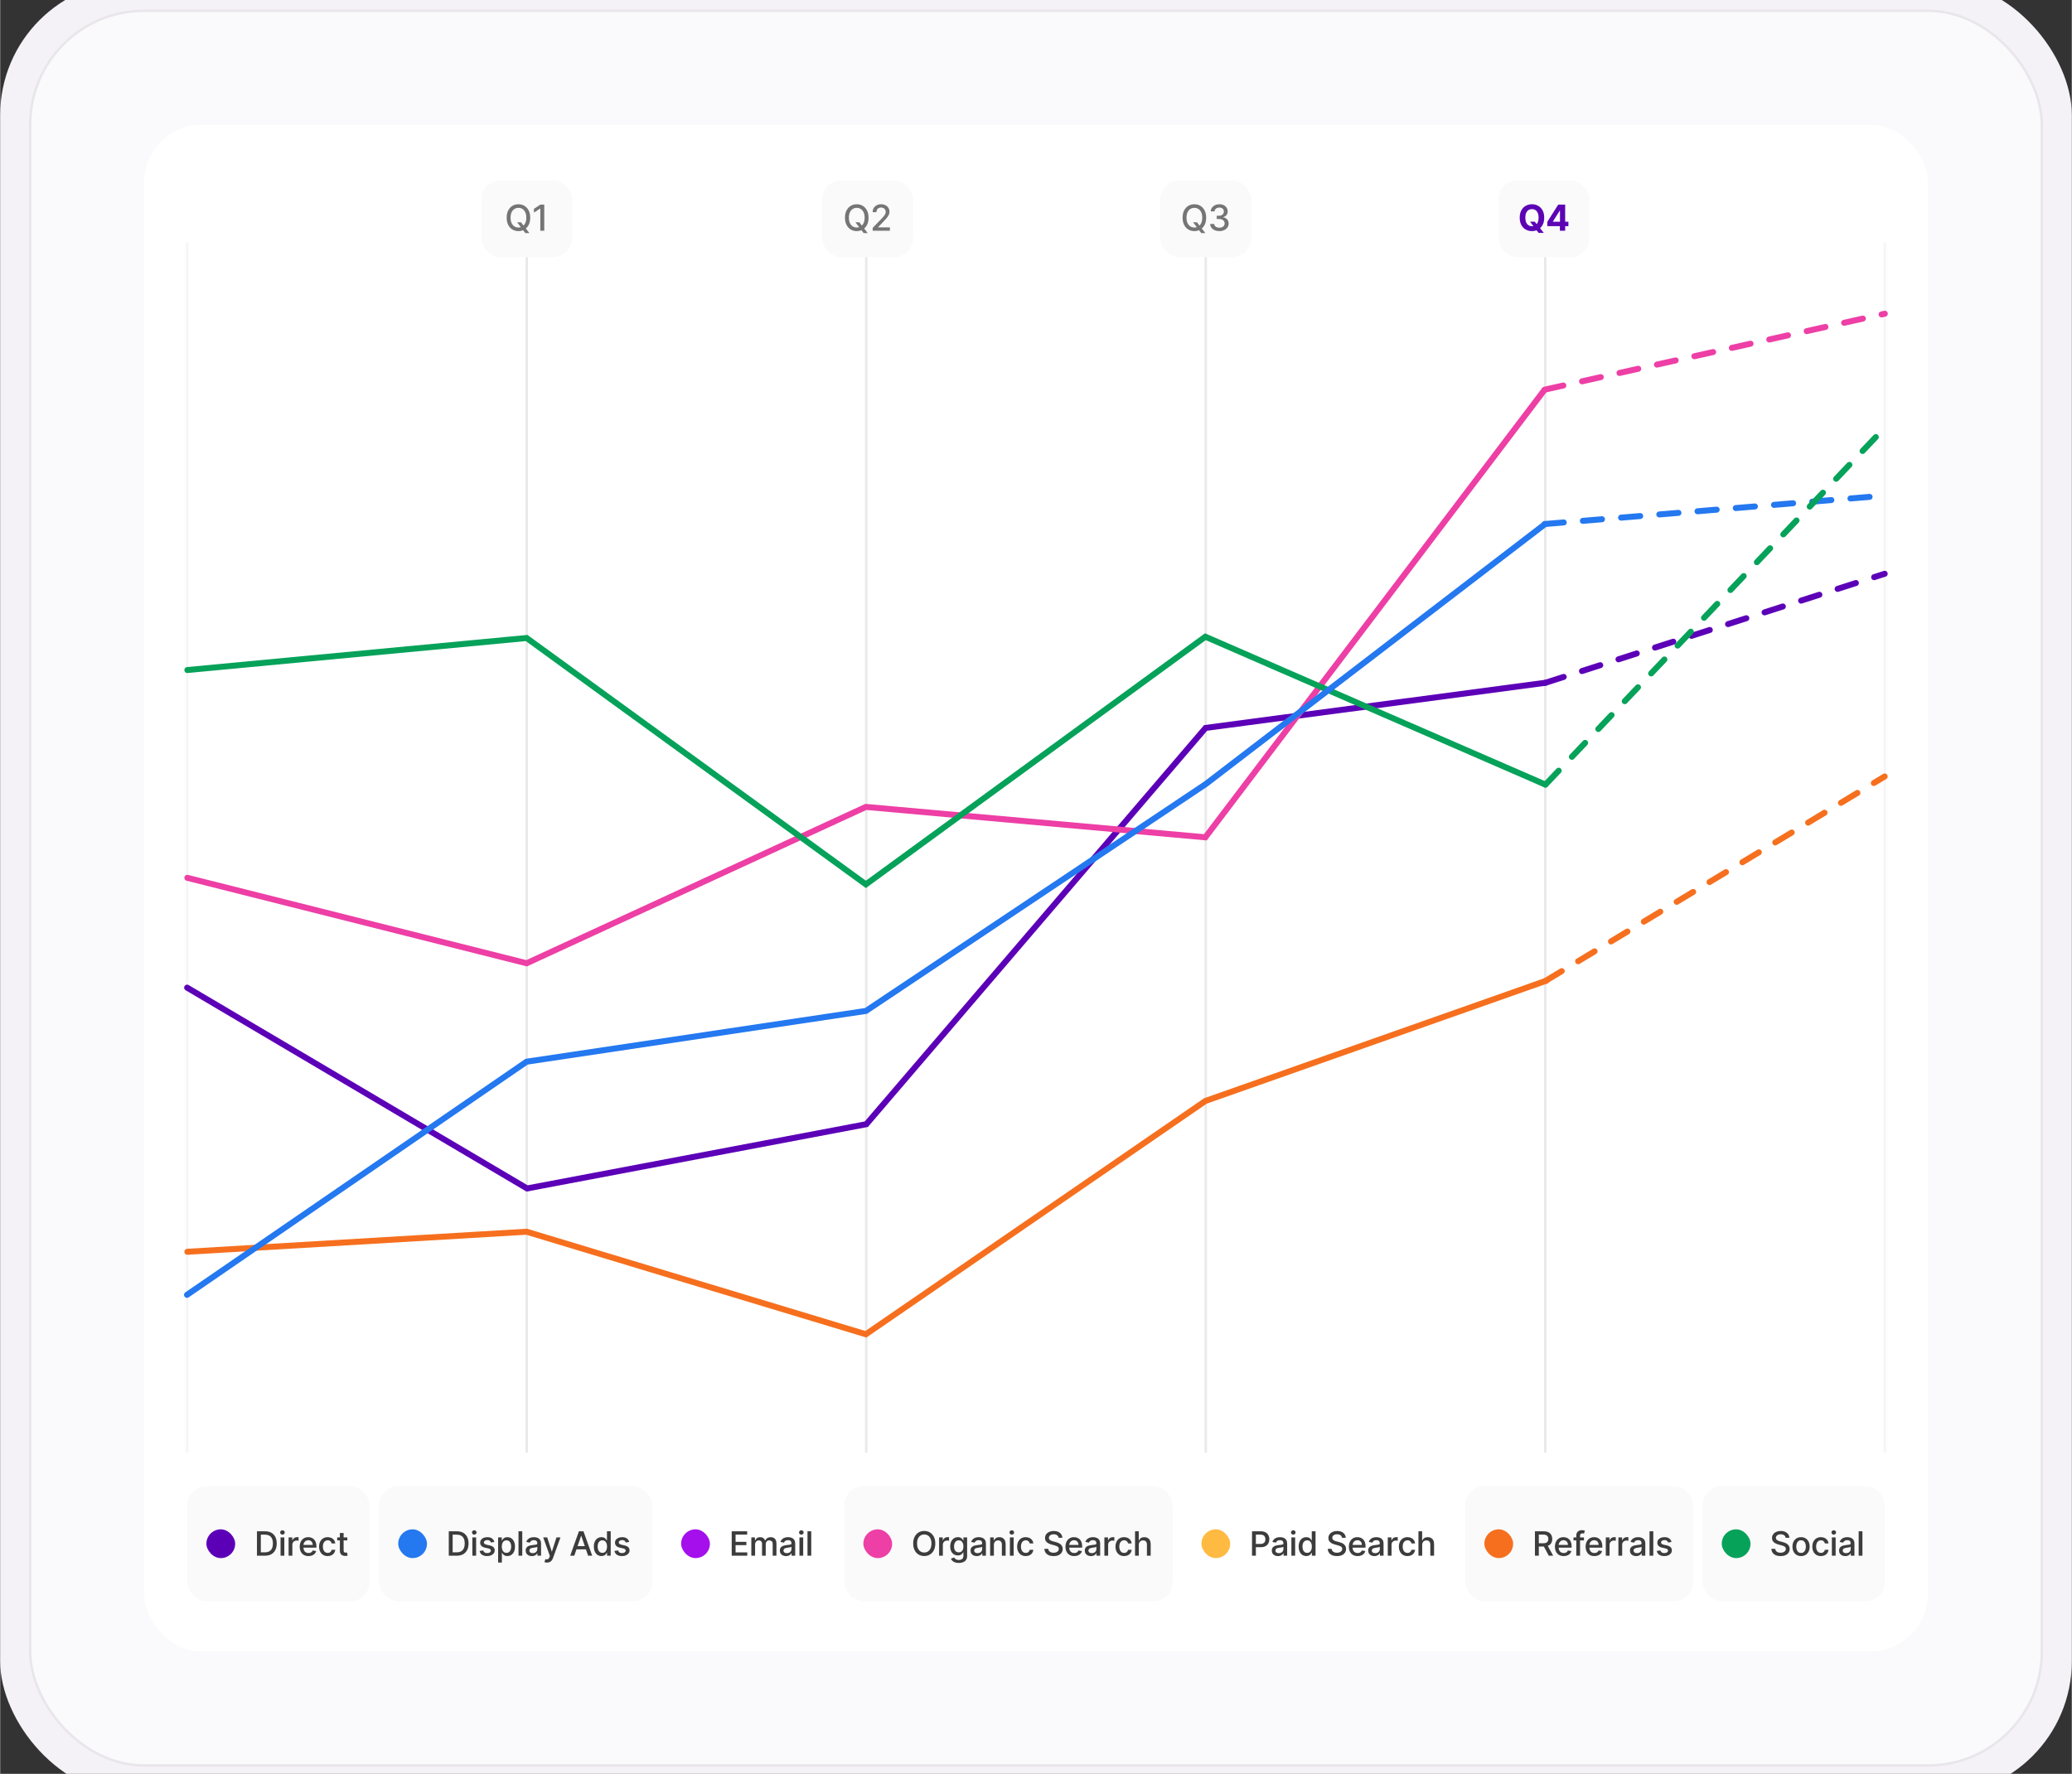 <?xml version="1.0"?>
<svg xmlns="http://www.w3.org/2000/svg" viewBox="0 8 864 740" width="696" height="596">
  <rect x="0" y="8" width="864" height="740" fill="#333333" stroke="none"/>
  <svg width="864" height="757" viewBox="0 0 864 757" fill="none">
  <rect width="864" height="757" rx="56" fill="#F5F2F7"/>
  <g clip-path="url(#clip0_1072_142016)">
    <rect x="12.5" y="12.5" width="839" height="732" rx="47.5" fill="#FAF9FB"/>
    <rect x="12.5" y="12.5" width="839" height="732" rx="47.5" stroke="#E8E5EB"/>
    <rect x="60" y="60" width="744" height="637" rx="24" fill="white"/>
    <path d="M78 614V109" stroke="#F5F5F5"/>
    <path d="M219.6 614V109" stroke="#E9E9E9"/>
    <path d="M361.2 614V109" stroke="#E9E9E9"/>
    <path d="M502.8 614V109" stroke="#E9E9E9"/>
    <path d="M644.4 614V109" stroke="#E9E9E9"/>
    <path d="M786 614V109" stroke="#F5F5F5"/>
    <rect x="78" y="628" width="76" height="48" rx="8" fill="#FAFAFA"/>
    <rect x="86" y="646" width="12" height="12" rx="6" fill="#5C00B8"/>
    <path d="M110.425 657H107.089V646.818H110.519C111.523 646.818 112.384 647.022 113.099 647.43C113.819 647.834 114.371 648.416 114.755 649.175C115.139 649.93 115.332 650.837 115.332 651.894C115.332 652.955 115.138 653.866 114.75 654.629C114.366 655.391 113.807 655.978 113.075 656.388C112.342 656.796 111.459 657 110.425 657ZM108.705 655.593H110.34C111.099 655.593 111.731 655.451 112.234 655.165C112.738 654.88 113.114 654.464 113.363 653.918C113.615 653.367 113.741 652.693 113.741 651.894C113.741 651.099 113.616 650.429 113.368 649.886C113.119 649.339 112.748 648.926 112.254 648.648C111.764 648.366 111.154 648.225 110.425 648.225H108.705V655.593ZM116.929 657V649.364H118.495V657H116.929ZM117.719 648.21C117.454 648.21 117.227 648.121 117.038 647.942C116.849 647.763 116.755 647.549 116.755 647.3C116.755 647.049 116.849 646.835 117.038 646.659C117.227 646.48 117.454 646.391 117.719 646.391C117.984 646.391 118.211 646.48 118.4 646.659C118.589 646.838 118.684 647.052 118.684 647.3C118.684 647.549 118.589 647.763 118.4 647.942C118.211 648.121 117.984 648.21 117.719 648.21ZM120.288 657V649.364H121.804V650.592H121.884C122.023 650.174 122.267 649.846 122.615 649.607C122.966 649.369 123.364 649.249 123.808 649.249C123.904 649.249 124.015 649.253 124.141 649.259C124.267 649.266 124.368 649.276 124.444 649.289V650.771C124.381 650.751 124.272 650.731 124.116 650.711C123.96 650.688 123.806 650.676 123.654 650.676C123.309 650.676 123.001 650.749 122.729 650.895C122.457 651.041 122.243 651.243 122.088 651.501C121.932 651.757 121.854 652.05 121.854 652.381V657H120.288ZM128.577 657.154C127.821 657.154 127.17 656.993 126.623 656.672C126.079 656.347 125.66 655.891 125.365 655.305C125.07 654.715 124.922 654.024 124.922 653.232C124.922 652.446 125.07 651.757 125.365 651.163C125.66 650.567 126.073 650.101 126.603 649.766C127.137 649.432 127.76 649.264 128.472 649.264C128.916 649.264 129.342 649.337 129.75 649.483C130.158 649.625 130.522 649.851 130.844 650.159C131.165 650.464 131.419 650.86 131.604 651.347C131.79 651.835 131.883 652.421 131.883 653.107V653.639H125.763V652.501H130.356C130.356 652.123 130.279 651.786 130.123 651.491C129.967 651.196 129.748 650.964 129.467 650.795C129.188 650.623 128.862 650.537 128.487 650.537C128.083 650.537 127.73 650.635 127.428 650.83C127.127 651.026 126.893 651.283 126.727 651.601C126.565 651.919 126.482 652.264 126.479 652.635V653.55C126.479 654.044 126.566 654.464 126.742 654.812C126.918 655.161 127.163 655.426 127.478 655.608C127.796 655.79 128.167 655.881 128.592 655.881C128.87 655.881 129.122 655.842 129.347 655.762C129.576 655.683 129.773 655.565 129.939 655.409C130.105 655.25 130.23 655.053 130.317 654.817L131.793 655.056C131.684 655.477 131.483 655.845 131.192 656.16C130.9 656.475 130.532 656.72 130.088 656.896C129.644 657.068 129.14 657.154 128.577 657.154ZM136.583 657.154C135.841 657.154 135.201 656.987 134.664 656.652C134.13 656.314 133.72 655.848 133.431 655.255C133.143 654.662 132.999 653.982 132.999 653.217C132.999 652.438 133.144 651.752 133.436 651.158C133.731 650.565 134.145 650.101 134.679 649.766C135.216 649.432 135.846 649.264 136.568 649.264C137.158 649.264 137.684 649.374 138.144 649.592C138.605 649.808 138.976 650.111 139.258 650.502C139.54 650.893 139.705 651.351 139.755 651.874H138.239C138.162 651.513 137.985 651.205 137.707 650.95C137.428 650.694 137.057 650.567 136.593 650.567C136.192 650.567 135.839 650.673 135.534 650.885C135.233 651.097 134.997 651.399 134.828 651.79C134.662 652.181 134.58 652.645 134.58 653.182C134.58 653.729 134.662 654.201 134.828 654.599C134.994 654.996 135.228 655.303 135.529 655.518C135.831 655.734 136.185 655.842 136.593 655.842C136.872 655.842 137.123 655.79 137.349 655.688C137.574 655.585 137.763 655.436 137.916 655.24C138.071 655.045 138.179 654.809 138.239 654.534H139.755C139.702 655.041 139.541 655.492 139.273 655.886C139.004 656.281 138.641 656.591 138.184 656.816C137.73 657.041 137.196 657.154 136.583 657.154ZM144.782 649.364V650.607H140.556V649.364H144.782ZM141.665 647.534H143.231V654.743C143.231 655.018 143.273 655.227 143.355 655.369C143.438 655.509 143.546 655.603 143.679 655.653C143.815 655.702 143.962 655.727 144.121 655.727C144.24 655.727 144.345 655.721 144.434 655.707C144.524 655.691 144.593 655.676 144.643 655.663L144.922 656.935C144.832 656.969 144.704 657.003 144.539 657.04C144.376 657.076 144.174 657.096 143.932 657.099C143.528 657.109 143.153 657.041 142.809 656.896C142.464 656.746 142.187 656.518 141.978 656.21C141.77 655.901 141.665 655.513 141.665 655.046V647.534Z" fill="#3C3C3C"/>
    <rect x="158" y="628" width="114" height="48" rx="8" fill="#FAFAFA"/>
    <rect x="166" y="646" width="12" height="12" rx="6" fill="#2478F0"/>
    <path d="M190.425 657H187.089V646.818H190.519C191.523 646.818 192.384 647.022 193.099 647.43C193.819 647.834 194.371 648.416 194.755 649.175C195.139 649.93 195.332 650.837 195.332 651.894C195.332 652.955 195.138 653.866 194.75 654.629C194.366 655.391 193.807 655.978 193.075 656.388C192.342 656.796 191.459 657 190.425 657ZM188.705 655.593H190.34C191.099 655.593 191.731 655.451 192.234 655.165C192.738 654.88 193.114 654.464 193.363 653.918C193.615 653.367 193.741 652.693 193.741 651.894C193.741 651.099 193.616 650.429 193.368 649.886C193.119 649.339 192.748 648.926 192.254 648.648C191.764 648.366 191.154 648.225 190.425 648.225H188.705V655.593ZM196.929 657V649.364H198.495V657H196.929ZM197.719 648.21C197.454 648.21 197.227 648.121 197.038 647.942C196.849 647.763 196.755 647.549 196.755 647.3C196.755 647.049 196.849 646.835 197.038 646.659C197.227 646.48 197.454 646.391 197.719 646.391C197.984 646.391 198.211 646.48 198.4 646.659C198.589 646.838 198.684 647.052 198.684 647.3C198.684 647.549 198.589 647.763 198.4 647.942C198.211 648.121 197.984 648.21 197.719 648.21ZM206.09 651.268L204.668 651.491C204.615 651.319 204.529 651.157 204.409 651.004C204.29 650.852 204.129 650.728 203.927 650.631C203.725 650.532 203.473 650.482 203.171 650.482C202.764 650.482 202.422 650.573 202.147 650.756C201.872 650.938 201.735 651.172 201.735 651.457C201.735 651.702 201.826 651.901 202.008 652.053C202.194 652.202 202.492 652.327 202.903 652.426L204.141 652.705C204.85 652.864 205.377 653.114 205.722 653.455C206.07 653.793 206.244 654.232 206.244 654.773C206.244 655.237 206.11 655.648 205.841 656.006C205.573 656.364 205.202 656.645 204.728 656.851C204.257 657.053 203.71 657.154 203.087 657.154C202.212 657.154 201.501 656.969 200.954 656.597C200.407 656.223 200.072 655.694 199.95 655.011L201.466 654.803C201.556 655.17 201.736 655.449 202.008 655.638C202.283 655.823 202.639 655.916 203.077 655.916C203.551 655.916 203.929 655.818 204.211 655.623C204.496 655.424 204.638 655.182 204.638 654.897C204.638 654.662 204.55 654.466 204.375 654.31C204.202 654.151 203.934 654.032 203.569 653.952L202.277 653.669C201.557 653.51 201.027 653.251 200.686 652.893C200.344 652.536 200.174 652.085 200.174 651.541C200.174 651.084 200.3 650.686 200.551 650.348C200.807 650.007 201.158 649.741 201.605 649.553C202.056 649.36 202.573 649.264 203.157 649.264C203.998 649.264 204.661 649.446 205.145 649.811C205.629 650.172 205.944 650.658 206.09 651.268ZM207.667 659.864V649.364H209.198V650.607H209.317C209.407 650.441 209.533 650.254 209.695 650.045C209.861 649.836 210.088 649.654 210.376 649.498C210.665 649.342 211.043 649.264 211.51 649.264C212.12 649.264 212.665 649.418 213.146 649.727C213.626 650.035 214.006 650.482 214.284 651.069C214.562 651.656 214.702 652.365 214.702 653.197C214.702 654.022 214.564 654.73 214.289 655.32C214.014 655.91 213.636 656.362 213.155 656.677C212.678 656.988 212.133 657.144 211.52 657.144C211.062 657.144 210.688 657.068 210.396 656.915C210.105 656.763 209.874 656.582 209.705 656.374C209.539 656.165 209.41 655.976 209.317 655.807H209.233V659.864H207.667ZM209.203 653.182C209.203 653.705 209.278 654.166 209.427 654.564C209.579 654.962 209.8 655.272 210.088 655.494C210.38 655.716 210.733 655.827 211.147 655.827C211.578 655.827 211.939 655.711 212.231 655.479C212.522 655.247 212.743 654.932 212.892 654.534C213.041 654.133 213.116 653.682 213.116 653.182C213.116 652.685 213.043 652.241 212.897 651.849C212.751 651.455 212.532 651.145 212.241 650.92C211.949 650.694 211.584 650.582 211.147 650.582C210.726 650.582 210.371 650.689 210.083 650.905C209.795 651.12 209.576 651.424 209.427 651.815C209.278 652.202 209.203 652.658 209.203 653.182ZM217.733 646.818V657H216.167V646.818H217.733ZM221.743 657.164C221.26 657.164 220.822 657.075 220.431 656.896C220.043 656.717 219.735 656.456 219.506 656.115C219.281 655.77 219.168 655.348 219.168 654.847C219.168 654.413 219.251 654.057 219.417 653.778C219.582 653.5 219.805 653.28 220.083 653.117C220.365 652.951 220.678 652.827 221.023 652.744C221.371 652.661 221.727 652.598 222.091 652.555C222.546 652.502 222.913 652.458 223.195 652.421C223.48 652.385 223.687 652.328 223.817 652.252C223.946 652.173 224.01 652.043 224.01 651.864V651.83C224.01 651.412 223.891 651.089 223.653 650.86C223.414 650.628 223.063 650.512 222.599 650.512C222.115 650.512 221.732 650.618 221.45 650.83C221.172 651.042 220.979 651.283 220.873 651.551L219.407 651.253C219.566 650.789 219.803 650.411 220.118 650.119C220.433 649.824 220.802 649.609 221.226 649.473C221.651 649.334 222.101 649.264 222.579 649.264C222.9 649.264 223.235 649.302 223.583 649.379C223.931 649.451 224.256 649.584 224.557 649.776C224.859 649.969 225.104 650.239 225.293 650.587C225.482 650.931 225.577 651.375 225.577 651.919V657H224.055V655.956H223.996C223.899 656.152 223.754 656.342 223.558 656.528C223.366 656.713 223.119 656.866 222.817 656.985C222.519 657.104 222.161 657.164 221.743 657.164ZM222.101 655.941C222.502 655.941 222.845 655.862 223.131 655.702C223.416 655.543 223.634 655.336 223.787 655.081C223.939 654.822 224.015 654.546 224.015 654.251V653.286C223.959 653.339 223.858 653.387 223.712 653.43C223.566 653.47 223.401 653.507 223.215 653.54C223.029 653.573 222.847 653.601 222.668 653.624C222.493 653.647 222.343 653.667 222.221 653.684C221.939 653.72 221.682 653.782 221.45 653.868C221.221 653.951 221.037 654.072 220.898 654.231C220.762 654.387 220.694 654.594 220.694 654.852C220.694 655.21 220.827 655.482 221.092 655.668C221.357 655.85 221.694 655.941 222.101 655.941ZM228.053 659.864C227.825 659.864 227.616 659.845 227.427 659.809C227.241 659.772 227.099 659.733 226.999 659.69L227.372 658.427C227.644 658.503 227.884 658.536 228.093 658.526C228.305 658.516 228.491 658.44 228.65 658.298C228.812 658.155 228.955 657.921 229.078 657.597L229.257 657.114L226.467 649.364H228.138L230.027 655.25H230.107L232.001 649.364H233.676L230.549 657.994C230.407 658.395 230.221 658.735 229.992 659.013C229.764 659.292 229.49 659.502 229.172 659.645C228.854 659.791 228.481 659.864 228.053 659.864ZM239.438 657H237.723L241.367 646.818H243.266L246.91 657H245.195L242.356 648.727H242.277L239.438 657ZM239.657 653.013H244.966V654.35H239.657V653.013ZM250.774 657.144C250.161 657.144 249.614 656.988 249.134 656.677C248.656 656.362 248.28 655.91 248.005 655.32C247.73 654.73 247.592 654.022 247.592 653.197C247.592 652.365 247.732 651.656 248.01 651.069C248.288 650.482 248.668 650.035 249.149 649.727C249.632 649.418 250.178 649.264 250.784 649.264C251.251 649.264 251.629 649.342 251.918 649.498C252.206 649.654 252.431 649.836 252.594 650.045C252.76 650.254 252.887 650.441 252.977 650.607H253.061V646.818H254.627V657H253.096V655.807H252.977C252.887 655.976 252.758 656.165 252.589 656.374C252.42 656.582 252.189 656.763 251.898 656.915C251.606 657.068 251.232 657.144 250.774 657.144ZM251.147 655.827C251.565 655.827 251.918 655.716 252.206 655.494C252.494 655.272 252.713 654.962 252.862 654.564C253.015 654.166 253.091 653.705 253.091 653.182C253.091 652.658 253.016 652.202 252.867 651.815C252.718 651.424 252.499 651.12 252.211 650.905C251.923 650.689 251.568 650.582 251.147 650.582C250.713 650.582 250.35 650.694 250.058 650.92C249.767 651.145 249.546 651.455 249.397 651.849C249.251 652.241 249.178 652.685 249.178 653.182C249.178 653.682 249.253 654.133 249.402 654.534C249.551 654.932 249.772 655.247 250.063 655.479C250.355 655.711 250.716 655.827 251.147 655.827ZM262.332 651.268L260.91 651.491C260.857 651.319 260.771 651.157 260.651 651.004C260.532 650.852 260.371 650.728 260.169 650.631C259.967 650.532 259.715 650.482 259.413 650.482C259.006 650.482 258.664 650.573 258.389 650.756C258.114 650.938 257.977 651.172 257.977 651.457C257.977 651.702 258.068 651.901 258.25 652.053C258.436 652.202 258.734 652.327 259.145 652.426L260.383 652.705C261.092 652.864 261.619 653.114 261.964 653.455C262.312 653.793 262.486 654.232 262.486 654.773C262.486 655.237 262.352 655.648 262.083 656.006C261.815 656.364 261.443 656.645 260.97 656.851C260.499 657.053 259.952 657.154 259.329 657.154C258.454 657.154 257.743 656.969 257.196 656.597C256.649 656.223 256.314 655.694 256.192 655.011L257.708 654.803C257.798 655.17 257.978 655.449 258.25 655.638C258.525 655.823 258.881 655.916 259.319 655.916C259.793 655.916 260.171 655.818 260.452 655.623C260.737 655.424 260.88 655.182 260.88 654.897C260.88 654.662 260.792 654.466 260.617 654.31C260.444 654.151 260.176 654.032 259.811 653.952L258.519 653.669C257.799 653.51 257.269 653.251 256.928 652.893C256.586 652.536 256.416 652.085 256.416 651.541C256.416 651.084 256.541 650.686 256.793 650.348C257.049 650.007 257.4 649.741 257.847 649.553C258.298 649.36 258.815 649.264 259.398 649.264C260.24 649.264 260.903 649.446 261.387 649.811C261.871 650.172 262.186 650.658 262.332 651.268Z" fill="#3C3C3C"/>
    <rect x="284" y="646" width="12" height="12" rx="6" fill="#A50FEC"/>
    <path d="M305.089 657V646.818H311.532V648.195H306.705V651.213H311.199V652.59H306.705V655.623H311.587V657H305.089ZM313.274 657V649.364H314.776V650.621H314.87C315.029 650.197 315.289 649.866 315.651 649.627C316.015 649.385 316.449 649.264 316.953 649.264C317.467 649.264 317.898 649.385 318.246 649.627C318.594 649.866 318.849 650.197 319.012 650.621H319.091C319.27 650.207 319.558 649.877 319.956 649.632C320.357 649.387 320.833 649.264 321.383 649.264C322.079 649.264 322.646 649.483 323.083 649.92C323.524 650.358 323.744 651.011 323.744 651.879V657H322.178V652.053C322.178 651.546 322.041 651.178 321.766 650.95C321.494 650.721 321.166 650.607 320.781 650.607C320.307 650.607 319.94 650.752 319.678 651.044C319.416 651.332 319.285 651.704 319.285 652.158V657H317.734V651.964C317.734 651.553 317.606 651.225 317.351 650.979C317.099 650.731 316.771 650.607 316.367 650.607C316.092 650.607 315.838 650.678 315.606 650.82C315.374 650.963 315.188 651.162 315.049 651.417C314.91 651.672 314.84 651.969 314.84 652.307V657H313.274ZM327.738 657.164C327.254 657.164 326.816 657.075 326.425 656.896C326.037 656.717 325.729 656.456 325.5 656.115C325.275 655.77 325.162 655.348 325.162 654.847C325.162 654.413 325.245 654.057 325.411 653.778C325.577 653.5 325.799 653.28 326.077 653.117C326.359 652.951 326.672 652.827 327.017 652.744C327.365 652.661 327.721 652.598 328.086 652.555C328.54 652.502 328.908 652.458 329.189 652.421C329.474 652.385 329.682 652.328 329.811 652.252C329.94 652.173 330.005 652.043 330.005 651.864V651.83C330.005 651.412 329.885 651.089 329.647 650.86C329.408 650.628 329.057 650.512 328.593 650.512C328.109 650.512 327.726 650.618 327.444 650.83C327.166 651.042 326.974 651.283 326.868 651.551L325.401 651.253C325.56 650.789 325.797 650.411 326.112 650.119C326.427 649.824 326.796 649.609 327.221 649.473C327.645 649.334 328.096 649.264 328.573 649.264C328.894 649.264 329.229 649.302 329.577 649.379C329.925 649.451 330.25 649.584 330.552 649.776C330.853 649.969 331.098 650.239 331.287 650.587C331.476 650.931 331.571 651.375 331.571 651.919V657H330.049V655.956H329.99C329.894 656.152 329.748 656.342 329.552 656.528C329.36 656.713 329.113 656.866 328.812 656.985C328.513 657.104 328.155 657.164 327.738 657.164ZM328.096 655.941C328.497 655.941 328.84 655.862 329.125 655.702C329.41 655.543 329.629 655.336 329.781 655.081C329.933 654.822 330.01 654.546 330.01 654.251V653.286C329.953 653.339 329.852 653.387 329.706 653.43C329.561 653.47 329.395 653.507 329.209 653.54C329.024 653.573 328.841 653.601 328.662 653.624C328.487 653.647 328.338 653.667 328.215 653.684C327.933 653.72 327.676 653.782 327.444 653.868C327.216 653.951 327.032 654.072 326.893 654.231C326.757 654.387 326.689 654.594 326.689 654.852C326.689 655.21 326.821 655.482 327.086 655.668C327.352 655.85 327.688 655.941 328.096 655.941ZM333.337 657V649.364H334.903V657H333.337ZM334.127 648.21C333.862 648.21 333.635 648.121 333.446 647.942C333.257 647.763 333.163 647.549 333.163 647.3C333.163 647.049 333.257 646.835 333.446 646.659C333.635 646.48 333.862 646.391 334.127 646.391C334.392 646.391 334.619 646.48 334.808 646.659C334.997 646.838 335.092 647.052 335.092 647.3C335.092 647.549 334.997 647.763 334.808 647.942C334.619 648.121 334.392 648.21 334.127 648.21ZM338.262 646.818V657H336.696V646.818H338.262Z" fill="#3C3C3C"/>
    <rect x="352" y="628" width="137" height="48" rx="8" fill="#FAFAFA"/>
    <rect x="360" y="646" width="12" height="12" rx="6" fill="#ED3FA5"/>
    <path d="M389.998 651.909C389.998 652.996 389.797 653.931 389.396 654.713C388.995 655.495 388.447 656.095 387.751 656.513C387.058 656.93 386.271 657.139 385.389 657.139C384.508 657.139 383.719 656.93 383.023 656.513C382.33 656.092 381.783 655.492 381.382 654.713C380.981 653.931 380.781 652.996 380.781 651.909C380.781 650.819 380.981 649.884 381.382 649.105C381.783 648.323 382.33 647.723 383.023 647.305C383.719 646.888 384.508 646.679 385.389 646.679C386.271 646.679 387.058 646.888 387.751 647.305C388.447 647.723 388.995 648.323 389.396 649.105C389.797 649.884 389.998 650.819 389.998 651.909ZM388.392 651.909C388.392 651.094 388.261 650.408 387.999 649.851C387.741 649.291 387.384 648.866 386.93 648.578C386.48 648.29 385.966 648.146 385.389 648.146C384.812 648.146 384.297 648.29 383.843 648.578C383.392 648.866 383.036 649.291 382.774 649.851C382.516 650.408 382.386 651.094 382.386 651.909C382.386 652.721 382.516 653.407 382.774 653.967C383.036 654.527 383.392 654.952 383.843 655.24C384.297 655.528 384.812 655.673 385.389 655.673C385.966 655.673 386.48 655.528 386.93 655.24C387.384 654.952 387.741 654.527 387.999 653.967C388.261 653.407 388.392 652.721 388.392 651.909ZM391.585 657V649.364H393.101V650.592H393.181C393.32 650.174 393.564 649.846 393.912 649.607C394.263 649.369 394.661 649.249 395.105 649.249C395.201 649.249 395.312 649.253 395.438 649.259C395.564 649.266 395.665 649.276 395.741 649.289V650.771C395.678 650.751 395.569 650.731 395.413 650.711C395.257 650.688 395.103 650.676 394.951 650.676C394.606 650.676 394.298 650.749 394.026 650.895C393.754 651.041 393.54 651.243 393.385 651.501C393.229 651.757 393.151 652.05 393.151 652.381V657H391.585ZM399.789 660.023C399.173 660.023 398.642 659.942 398.198 659.779C397.757 659.617 397.398 659.4 397.119 659.128C396.844 658.859 396.642 658.564 396.513 658.243L397.875 657.751C397.961 657.897 398.079 658.049 398.228 658.208C398.377 658.367 398.578 658.503 398.829 658.616C399.085 658.728 399.411 658.785 399.809 658.785C400.359 658.785 400.813 658.651 401.171 658.382C401.532 658.117 401.713 657.689 401.713 657.099V655.613H401.619C401.529 655.782 401.4 655.966 401.231 656.165C401.062 656.36 400.831 656.529 400.54 656.672C400.248 656.814 399.872 656.886 399.411 656.886C398.815 656.886 398.276 656.745 397.795 656.463C397.315 656.181 396.934 655.764 396.652 655.21C396.37 654.653 396.229 653.967 396.229 653.152C396.229 652.333 396.369 651.634 396.647 651.054C396.925 650.474 397.305 650.031 397.785 649.727C398.269 649.418 398.815 649.264 399.421 649.264C399.888 649.264 400.268 649.342 400.56 649.498C400.851 649.654 401.08 649.836 401.246 650.045C401.411 650.254 401.539 650.441 401.628 650.607H401.733V649.364H403.269V657.159C403.269 657.812 403.117 658.349 402.812 658.77C402.507 659.194 402.091 659.509 401.564 659.714C401.04 659.92 400.449 660.023 399.789 660.023ZM399.784 655.608C400.202 655.608 400.555 655.51 400.843 655.315C401.131 655.116 401.35 654.832 401.499 654.464C401.652 654.093 401.728 653.651 401.728 653.137C401.728 652.63 401.653 652.186 401.504 651.805C401.355 651.42 401.136 651.12 400.848 650.905C400.56 650.689 400.205 650.582 399.784 650.582C399.35 650.582 398.987 650.694 398.695 650.92C398.404 651.145 398.183 651.45 398.034 651.835C397.888 652.219 397.815 652.653 397.815 653.137C397.815 653.628 397.89 654.058 398.039 654.43C398.188 654.801 398.409 655.091 398.7 655.3C398.992 655.505 399.353 655.608 399.784 655.608ZM407.275 657.164C406.791 657.164 406.353 657.075 405.962 656.896C405.574 656.717 405.266 656.456 405.038 656.115C404.812 655.77 404.699 655.348 404.699 654.847C404.699 654.413 404.782 654.057 404.948 653.778C405.114 653.5 405.336 653.28 405.614 653.117C405.896 652.951 406.209 652.827 406.554 652.744C406.902 652.661 407.258 652.598 407.623 652.555C408.077 652.502 408.445 652.458 408.726 652.421C409.012 652.385 409.219 652.328 409.348 652.252C409.477 652.173 409.542 652.043 409.542 651.864V651.83C409.542 651.412 409.422 651.089 409.184 650.86C408.945 650.628 408.594 650.512 408.13 650.512C407.646 650.512 407.263 650.618 406.981 650.83C406.703 651.042 406.511 651.283 406.405 651.551L404.938 651.253C405.097 650.789 405.334 650.411 405.649 650.119C405.964 649.824 406.333 649.609 406.758 649.473C407.182 649.334 407.633 649.264 408.11 649.264C408.431 649.264 408.766 649.302 409.114 649.379C409.462 649.451 409.787 649.584 410.089 649.776C410.39 649.969 410.636 650.239 410.824 650.587C411.013 650.931 411.108 651.375 411.108 651.919V657H409.587V655.956H409.527C409.431 656.152 409.285 656.342 409.089 656.528C408.897 656.713 408.65 656.866 408.349 656.985C408.05 657.104 407.692 657.164 407.275 657.164ZM407.633 655.941C408.034 655.941 408.377 655.862 408.662 655.702C408.947 655.543 409.166 655.336 409.318 655.081C409.471 654.822 409.547 654.546 409.547 654.251V653.286C409.49 653.339 409.389 653.387 409.244 653.43C409.098 653.47 408.932 653.507 408.746 653.54C408.561 653.573 408.378 653.601 408.199 653.624C408.024 653.647 407.875 653.667 407.752 653.684C407.47 653.72 407.213 653.782 406.981 653.868C406.753 653.951 406.569 654.072 406.43 654.231C406.294 654.387 406.226 654.594 406.226 654.852C406.226 655.21 406.358 655.482 406.623 655.668C406.889 655.85 407.225 655.941 407.633 655.941ZM414.44 652.481V657H412.874V649.364H414.375V650.621H414.47C414.645 650.21 414.922 649.882 415.3 649.637C415.678 649.388 416.153 649.264 416.727 649.264C417.25 649.264 417.708 649.374 418.099 649.592C418.49 649.811 418.793 650.134 419.009 650.562C419.224 650.989 419.332 651.516 419.332 652.143V657H417.766V652.347C417.766 651.803 417.625 651.379 417.343 651.074C417.062 650.766 416.674 650.612 416.18 650.612C415.842 650.612 415.542 650.684 415.28 650.83C415.018 650.976 414.813 651.188 414.664 651.467C414.514 651.745 414.44 652.083 414.44 652.481ZM421.114 657V649.364H422.68V657H421.114ZM421.904 648.21C421.639 648.21 421.412 648.121 421.223 647.942C421.034 647.763 420.94 647.549 420.94 647.3C420.94 647.049 421.034 646.835 421.223 646.659C421.412 646.48 421.639 646.391 421.904 646.391C422.17 646.391 422.397 646.48 422.586 646.659C422.775 646.838 422.869 647.052 422.869 647.3C422.869 647.549 422.775 647.763 422.586 647.942C422.397 648.121 422.17 648.21 421.904 648.21ZM427.72 657.154C426.977 657.154 426.338 656.987 425.801 656.652C425.267 656.314 424.856 655.848 424.568 655.255C424.279 654.662 424.135 653.982 424.135 653.217C424.135 652.438 424.281 651.752 424.573 651.158C424.868 650.565 425.282 650.101 425.816 649.766C426.353 649.432 426.982 649.264 427.705 649.264C428.295 649.264 428.82 649.374 429.281 649.592C429.742 649.808 430.113 650.111 430.395 650.502C430.676 650.893 430.842 651.351 430.892 651.874H429.375C429.299 651.513 429.122 651.205 428.843 650.95C428.565 650.694 428.194 650.567 427.73 650.567C427.329 650.567 426.976 650.673 426.671 650.885C426.369 651.097 426.134 651.399 425.965 651.79C425.799 652.181 425.716 652.645 425.716 653.182C425.716 653.729 425.799 654.201 425.965 654.599C426.131 654.996 426.364 655.303 426.666 655.518C426.967 655.734 427.322 655.842 427.73 655.842C428.008 655.842 428.26 655.79 428.485 655.688C428.711 655.585 428.9 655.436 429.052 655.24C429.208 655.045 429.316 654.809 429.375 654.534H430.892C430.839 655.041 430.678 655.492 430.409 655.886C430.141 656.281 429.778 656.591 429.321 656.816C428.867 657.041 428.333 657.154 427.72 657.154ZM441.43 649.523C441.38 649.062 441.168 648.704 440.793 648.449C440.419 648.194 439.945 648.066 439.372 648.066C438.964 648.066 438.611 648.129 438.313 648.255C438.014 648.381 437.784 648.555 437.622 648.777C437.459 648.996 437.378 649.246 437.378 649.528C437.378 649.763 437.433 649.965 437.542 650.134C437.655 650.303 437.802 650.446 437.984 650.562C438.167 650.678 438.364 650.774 438.576 650.85C438.788 650.926 438.995 650.989 439.198 651.039L440.182 651.293C440.523 651.375 440.866 651.488 441.211 651.631C441.556 651.77 441.872 651.952 442.161 652.178C442.449 652.4 442.681 652.675 442.857 653.003C443.036 653.331 443.125 653.722 443.125 654.176C443.125 654.756 442.976 655.272 442.678 655.722C442.379 656.17 441.947 656.523 441.38 656.781C440.817 657.036 440.134 657.164 439.332 657.164C438.563 657.164 437.897 657.043 437.333 656.801C436.77 656.559 436.329 656.213 436.011 655.762C435.693 655.308 435.519 654.766 435.489 654.136H437.1C437.129 654.501 437.247 654.804 437.453 655.046C437.658 655.288 437.923 655.469 438.248 655.588C438.573 655.704 438.931 655.762 439.322 655.762C439.749 655.762 440.127 655.696 440.455 655.563C440.787 655.427 441.047 655.24 441.236 655.001C441.428 654.759 441.524 654.479 441.524 654.161C441.524 653.87 441.441 653.629 441.276 653.44C441.11 653.251 440.883 653.096 440.595 652.973C440.31 652.85 439.985 652.741 439.62 652.645L438.427 652.322C437.605 652.1 436.955 651.773 436.478 651.342C436.001 650.908 435.762 650.335 435.762 649.622C435.762 649.032 435.921 648.517 436.239 648.076C436.561 647.635 436.995 647.292 437.542 647.047C438.092 646.802 438.712 646.679 439.401 646.679C440.101 646.679 440.716 646.802 441.246 647.047C441.779 647.289 442.199 647.624 442.504 648.051C442.812 648.479 442.973 648.969 442.986 649.523H441.43ZM447.944 657.154C447.188 657.154 446.537 656.993 445.99 656.672C445.446 656.347 445.027 655.891 444.732 655.305C444.437 654.715 444.289 654.024 444.289 653.232C444.289 652.446 444.437 651.757 444.732 651.163C445.027 650.567 445.44 650.101 445.97 649.766C446.504 649.432 447.127 649.264 447.839 649.264C448.283 649.264 448.709 649.337 449.117 649.483C449.525 649.625 449.889 649.851 450.211 650.159C450.532 650.464 450.786 650.86 450.971 651.347C451.157 651.835 451.25 652.421 451.25 653.107V653.639H445.13V652.501H449.723C449.723 652.123 449.646 651.786 449.49 651.491C449.334 651.196 449.115 650.964 448.834 650.795C448.555 650.623 448.229 650.537 447.854 650.537C447.45 650.537 447.097 650.635 446.795 650.83C446.494 651.026 446.26 651.283 446.094 651.601C445.932 651.919 445.849 652.264 445.846 652.635V653.55C445.846 654.044 445.933 654.464 446.109 654.812C446.285 655.161 446.53 655.426 446.845 655.608C447.163 655.79 447.534 655.881 447.959 655.881C448.237 655.881 448.489 655.842 448.714 655.762C448.943 655.683 449.14 655.565 449.306 655.409C449.472 655.25 449.597 655.053 449.684 654.817L451.16 655.056C451.051 655.477 450.85 655.845 450.559 656.16C450.267 656.475 449.899 656.72 449.455 656.896C449.011 657.068 448.507 657.154 447.944 657.154ZM454.921 657.164C454.437 657.164 454 657.075 453.609 656.896C453.221 656.717 452.913 656.456 452.684 656.115C452.458 655.77 452.346 655.348 452.346 654.847C452.346 654.413 452.429 654.057 452.594 653.778C452.76 653.5 452.982 653.28 453.261 653.117C453.542 652.951 453.855 652.827 454.2 652.744C454.548 652.661 454.904 652.598 455.269 652.555C455.723 652.502 456.091 652.458 456.373 652.421C456.658 652.385 456.865 652.328 456.994 652.252C457.123 652.173 457.188 652.043 457.188 651.864V651.83C457.188 651.412 457.069 651.089 456.83 650.86C456.591 650.628 456.24 650.512 455.776 650.512C455.292 650.512 454.909 650.618 454.628 650.83C454.349 651.042 454.157 651.283 454.051 651.551L452.584 651.253C452.743 650.789 452.98 650.411 453.295 650.119C453.61 649.824 453.98 649.609 454.404 649.473C454.828 649.334 455.279 649.264 455.756 649.264C456.078 649.264 456.413 649.302 456.761 649.379C457.109 649.451 457.433 649.584 457.735 649.776C458.037 649.969 458.282 650.239 458.471 650.587C458.66 650.931 458.754 651.375 458.754 651.919V657H457.233V655.956H457.173C457.077 656.152 456.931 656.342 456.736 656.528C456.543 656.713 456.297 656.866 455.995 656.985C455.697 657.104 455.339 657.164 454.921 657.164ZM455.279 655.941C455.68 655.941 456.023 655.862 456.308 655.702C456.593 655.543 456.812 655.336 456.964 655.081C457.117 654.822 457.193 654.546 457.193 654.251V653.286C457.137 653.339 457.036 653.387 456.89 653.43C456.744 653.47 456.578 653.507 456.393 653.54C456.207 653.573 456.025 653.601 455.846 653.624C455.67 653.647 455.521 653.667 455.398 653.684C455.117 653.72 454.86 653.782 454.628 653.868C454.399 653.951 454.215 654.072 454.076 654.231C453.94 654.387 453.872 654.594 453.872 654.852C453.872 655.21 454.005 655.482 454.27 655.668C454.535 655.85 454.871 655.941 455.279 655.941ZM460.52 657V649.364H462.036V650.592H462.116C462.255 650.174 462.499 649.846 462.847 649.607C463.198 649.369 463.596 649.249 464.04 649.249C464.136 649.249 464.247 649.253 464.373 649.259C464.499 649.266 464.6 649.276 464.676 649.289V650.771C464.613 650.751 464.504 650.731 464.348 650.711C464.192 650.688 464.038 650.676 463.886 650.676C463.541 650.676 463.233 650.749 462.961 650.895C462.689 651.041 462.476 651.243 462.32 651.501C462.164 651.757 462.086 652.05 462.086 652.381V657H460.52ZM468.739 657.154C467.997 657.154 467.357 656.987 466.82 656.652C466.286 656.314 465.876 655.848 465.587 655.255C465.299 654.662 465.155 653.982 465.155 653.217C465.155 652.438 465.3 651.752 465.592 651.158C465.887 650.565 466.301 650.101 466.835 649.766C467.372 649.432 468.002 649.264 468.724 649.264C469.314 649.264 469.84 649.374 470.3 649.592C470.761 649.808 471.132 650.111 471.414 650.502C471.696 650.893 471.861 651.351 471.911 651.874H470.395C470.318 651.513 470.141 651.205 469.863 650.95C469.584 650.694 469.213 650.567 468.749 650.567C468.348 650.567 467.995 650.673 467.69 650.885C467.389 651.097 467.153 651.399 466.984 651.79C466.818 652.181 466.736 652.645 466.736 653.182C466.736 653.729 466.818 654.201 466.984 654.599C467.15 654.996 467.384 655.303 467.685 655.518C467.987 655.734 468.341 655.842 468.749 655.842C469.028 655.842 469.279 655.79 469.505 655.688C469.73 655.585 469.919 655.436 470.072 655.24C470.227 655.045 470.335 654.809 470.395 654.534H471.911C471.858 655.041 471.697 655.492 471.429 655.886C471.16 656.281 470.797 656.591 470.34 656.816C469.886 657.041 469.352 657.154 468.739 657.154ZM474.875 652.481V657H473.309V646.818H474.85V650.621H474.945C475.124 650.204 475.397 649.874 475.765 649.632C476.136 649.387 476.617 649.264 477.207 649.264C477.734 649.264 478.193 649.374 478.584 649.592C478.978 649.808 479.283 650.129 479.499 650.557C479.717 650.981 479.827 651.51 479.827 652.143V657H478.261V652.347C478.261 651.796 478.12 651.371 477.838 651.069C477.556 650.764 477.164 650.612 476.66 650.612C476.315 650.612 476.009 650.684 475.74 650.83C475.472 650.976 475.26 651.188 475.104 651.467C474.951 651.745 474.875 652.083 474.875 652.481Z" fill="#3C3C3C"/>
    <rect x="501" y="646" width="12" height="12" rx="6" fill="#FFBA42"/>
    <path d="M522.089 657V646.818H525.768C526.557 646.818 527.213 646.964 527.737 647.256C528.26 647.544 528.653 647.938 528.915 648.439C529.177 648.939 529.308 649.504 529.308 650.134C529.308 650.767 529.175 651.334 528.91 651.835C528.648 652.335 528.254 652.731 527.727 653.023C527.203 653.311 526.547 653.455 525.758 653.455H523.252V652.098H525.589C526.079 652.098 526.477 652.013 526.782 651.844C527.09 651.672 527.316 651.438 527.458 651.143C527.604 650.848 527.677 650.512 527.677 650.134C527.677 649.756 527.604 649.422 527.458 649.13C527.316 648.835 527.09 648.605 526.782 648.439C526.474 648.273 526.071 648.19 525.574 648.19H523.705V657H522.089ZM532.915 657.164C532.432 657.164 531.994 657.075 531.603 656.896C531.215 656.717 530.907 656.456 530.678 656.115C530.453 655.77 530.34 655.348 530.34 654.847C530.34 654.413 530.423 654.057 530.589 653.778C530.754 653.5 530.977 653.28 531.255 653.117C531.537 652.951 531.85 652.827 532.195 652.744C532.543 652.661 532.899 652.598 533.263 652.555C533.718 652.502 534.085 652.458 534.367 652.421C534.652 652.385 534.859 652.328 534.989 652.252C535.118 652.173 535.182 652.043 535.182 651.864V651.83C535.182 651.412 535.063 651.089 534.825 650.86C534.586 650.628 534.235 650.512 533.771 650.512C533.287 650.512 532.904 650.618 532.622 650.83C532.344 651.042 532.151 651.283 532.045 651.551L530.579 651.253C530.738 650.789 530.975 650.411 531.29 650.119C531.605 649.824 531.974 649.609 532.398 649.473C532.823 649.334 533.273 649.264 533.751 649.264C534.072 649.264 534.407 649.302 534.755 649.379C535.103 649.451 535.428 649.584 535.729 649.776C536.031 649.969 536.276 650.239 536.465 650.587C536.654 650.931 536.749 651.375 536.749 651.919V657H535.227V655.956H535.168C535.071 656.152 534.926 656.342 534.73 656.528C534.538 656.713 534.291 656.866 533.989 656.985C533.691 657.104 533.333 657.164 532.915 657.164ZM533.273 655.941C533.674 655.941 534.017 655.862 534.303 655.702C534.588 655.543 534.806 655.336 534.959 655.081C535.111 654.822 535.187 654.546 535.187 654.251V653.286C535.131 653.339 535.03 653.387 534.884 653.43C534.738 653.47 534.573 653.507 534.387 653.54C534.201 653.573 534.019 653.601 533.84 653.624C533.665 653.647 533.515 653.667 533.393 653.684C533.111 653.72 532.854 653.782 532.622 653.868C532.393 653.951 532.209 654.072 532.07 654.231C531.934 654.387 531.866 654.594 531.866 654.852C531.866 655.21 531.999 655.482 532.264 655.668C532.529 655.85 532.866 655.941 533.273 655.941ZM538.514 657V649.364H540.081V657H538.514ZM539.305 648.21C539.04 648.21 538.813 648.121 538.624 647.942C538.435 647.763 538.34 647.549 538.34 647.3C538.34 647.049 538.435 646.835 538.624 646.659C538.813 646.48 539.04 646.391 539.305 646.391C539.57 646.391 539.797 646.48 539.986 646.659C540.175 646.838 540.269 647.052 540.269 647.3C540.269 647.549 540.175 647.763 539.986 647.942C539.797 648.121 539.57 648.21 539.305 648.21ZM544.728 657.144C544.114 657.144 543.567 656.988 543.087 656.677C542.61 656.362 542.233 655.91 541.958 655.32C541.683 654.73 541.546 654.022 541.546 653.197C541.546 652.365 541.685 651.656 541.963 651.069C542.242 650.482 542.621 650.035 543.102 649.727C543.586 649.418 544.131 649.264 544.737 649.264C545.205 649.264 545.583 649.342 545.871 649.498C546.159 649.654 546.385 649.836 546.547 650.045C546.713 650.254 546.84 650.441 546.93 650.607H547.014V646.818H548.581V657H547.049V655.807H546.93C546.84 655.976 546.711 656.165 546.542 656.374C546.373 656.582 546.143 656.763 545.851 656.915C545.559 657.068 545.185 657.144 544.728 657.144ZM545.1 655.827C545.518 655.827 545.871 655.716 546.159 655.494C546.448 655.272 546.666 654.962 546.816 654.564C546.968 654.166 547.044 653.705 547.044 653.182C547.044 652.658 546.97 652.202 546.821 651.815C546.671 651.424 546.453 651.12 546.164 650.905C545.876 650.689 545.521 650.582 545.1 650.582C544.666 650.582 544.303 650.694 544.012 650.92C543.72 651.145 543.5 651.455 543.35 651.849C543.205 652.241 543.132 652.685 543.132 653.182C543.132 653.682 543.206 654.133 543.355 654.534C543.505 654.932 543.725 655.247 544.017 655.479C544.308 655.711 544.67 655.827 545.1 655.827ZM559.623 649.523C559.574 649.062 559.361 648.704 558.987 648.449C558.612 648.194 558.138 648.066 557.565 648.066C557.157 648.066 556.804 648.129 556.506 648.255C556.208 648.381 555.977 648.555 555.815 648.777C555.653 648.996 555.571 649.246 555.571 649.528C555.571 649.763 555.626 649.965 555.735 650.134C555.848 650.303 555.996 650.446 556.178 650.562C556.36 650.678 556.557 650.774 556.77 650.85C556.982 650.926 557.189 650.989 557.391 651.039L558.375 651.293C558.717 651.375 559.06 651.488 559.404 651.631C559.749 651.77 560.066 651.952 560.354 652.178C560.642 652.4 560.874 652.675 561.05 653.003C561.229 653.331 561.319 653.722 561.319 654.176C561.319 654.756 561.169 655.272 560.871 655.722C560.573 656.17 560.14 656.523 559.574 656.781C559.01 657.036 558.327 657.164 557.525 657.164C556.756 657.164 556.09 657.043 555.527 656.801C554.963 656.559 554.522 656.213 554.204 655.762C553.886 655.308 553.712 654.766 553.682 654.136H555.293C555.323 654.501 555.44 654.804 555.646 655.046C555.851 655.288 556.117 655.469 556.441 655.588C556.766 655.704 557.124 655.762 557.515 655.762C557.943 655.762 558.321 655.696 558.649 655.563C558.98 655.427 559.24 655.24 559.429 655.001C559.622 654.759 559.718 654.479 559.718 654.161C559.718 653.87 559.635 653.629 559.469 653.44C559.303 653.251 559.076 653.096 558.788 652.973C558.503 652.85 558.178 652.741 557.814 652.645L556.62 652.322C555.798 652.1 555.149 651.773 554.672 651.342C554.194 650.908 553.956 650.335 553.956 649.622C553.956 649.032 554.115 648.517 554.433 648.076C554.754 647.635 555.189 647.292 555.735 647.047C556.286 646.802 556.905 646.679 557.595 646.679C558.294 646.679 558.909 646.802 559.439 647.047C559.973 647.289 560.392 647.624 560.697 648.051C561.005 648.479 561.166 648.969 561.179 649.523H559.623ZM566.137 657.154C565.381 657.154 564.73 656.993 564.183 656.672C563.64 656.347 563.22 655.891 562.925 655.305C562.63 654.715 562.483 654.024 562.483 653.232C562.483 652.446 562.63 651.757 562.925 651.163C563.22 650.567 563.633 650.101 564.163 649.766C564.697 649.432 565.32 649.264 566.033 649.264C566.477 649.264 566.903 649.337 567.31 649.483C567.718 649.625 568.083 649.851 568.404 650.159C568.726 650.464 568.979 650.86 569.165 651.347C569.35 651.835 569.443 652.421 569.443 653.107V653.639H563.323V652.501H567.917C567.917 652.123 567.839 651.786 567.683 651.491C567.527 651.196 567.309 650.964 567.027 650.795C566.749 650.623 566.422 650.537 566.048 650.537C565.643 650.537 565.29 650.635 564.989 650.83C564.687 651.026 564.453 651.283 564.288 651.601C564.125 651.919 564.042 652.264 564.039 652.635V653.55C564.039 654.044 564.127 654.464 564.303 654.812C564.478 655.161 564.723 655.426 565.038 655.608C565.357 655.79 565.728 655.881 566.152 655.881C566.43 655.881 566.682 655.842 566.908 655.762C567.136 655.683 567.334 655.565 567.499 655.409C567.665 655.25 567.791 655.053 567.877 654.817L569.354 655.056C569.244 655.477 569.044 655.845 568.752 656.16C568.46 656.475 568.093 656.72 567.648 656.896C567.204 657.068 566.701 657.154 566.137 657.154ZM573.114 657.164C572.631 657.164 572.193 657.075 571.802 656.896C571.414 656.717 571.106 656.456 570.877 656.115C570.652 655.77 570.539 655.348 570.539 654.847C570.539 654.413 570.622 654.057 570.788 653.778C570.953 653.5 571.176 653.28 571.454 653.117C571.736 652.951 572.049 652.827 572.394 652.744C572.742 652.661 573.098 652.598 573.462 652.555C573.917 652.502 574.284 652.458 574.566 652.421C574.851 652.385 575.058 652.328 575.188 652.252C575.317 652.173 575.382 652.043 575.382 651.864V651.83C575.382 651.412 575.262 651.089 575.024 650.86C574.785 650.628 574.434 650.512 573.97 650.512C573.486 650.512 573.103 650.618 572.821 650.83C572.543 651.042 572.351 651.283 572.244 651.551L570.778 651.253C570.937 650.789 571.174 650.411 571.489 650.119C571.804 649.824 572.173 649.609 572.597 649.473C573.022 649.334 573.472 649.264 573.95 649.264C574.271 649.264 574.606 649.302 574.954 649.379C575.302 649.451 575.627 649.584 575.928 649.776C576.23 649.969 576.475 650.239 576.664 650.587C576.853 650.931 576.948 651.375 576.948 651.919V657H575.426V655.956H575.367C575.27 656.152 575.125 656.342 574.929 656.528C574.737 656.713 574.49 656.866 574.188 656.985C573.89 657.104 573.532 657.164 573.114 657.164ZM573.472 655.941C573.873 655.941 574.217 655.862 574.502 655.702C574.787 655.543 575.005 655.336 575.158 655.081C575.31 654.822 575.387 654.546 575.387 654.251V653.286C575.33 653.339 575.229 653.387 575.083 653.43C574.937 653.47 574.772 653.507 574.586 653.54C574.4 653.573 574.218 653.601 574.039 653.624C573.864 653.647 573.714 653.667 573.592 653.684C573.31 653.72 573.053 653.782 572.821 653.868C572.592 653.951 572.409 654.072 572.269 654.231C572.133 654.387 572.065 654.594 572.065 654.852C572.065 655.21 572.198 655.482 572.463 655.668C572.728 655.85 573.065 655.941 573.472 655.941ZM578.714 657V649.364H580.23V650.592H580.309C580.449 650.174 580.692 649.846 581.04 649.607C581.392 649.369 581.789 649.249 582.233 649.249C582.33 649.249 582.441 649.253 582.567 649.259C582.692 649.266 582.794 649.276 582.87 649.289V650.771C582.807 650.751 582.697 650.731 582.542 650.711C582.386 650.688 582.232 650.676 582.079 650.676C581.735 650.676 581.426 650.749 581.155 650.895C580.883 651.041 580.669 651.243 580.513 651.501C580.357 651.757 580.28 652.05 580.28 652.381V657H578.714ZM586.933 657.154C586.19 657.154 585.55 656.987 585.014 656.652C584.48 656.314 584.069 655.848 583.781 655.255C583.492 654.662 583.348 653.982 583.348 653.217C583.348 652.438 583.494 651.752 583.786 651.158C584.081 650.565 584.495 650.101 585.028 649.766C585.565 649.432 586.195 649.264 586.918 649.264C587.508 649.264 588.033 649.374 588.494 649.592C588.954 649.808 589.326 650.111 589.607 650.502C589.889 650.893 590.055 651.351 590.104 651.874H588.588C588.512 651.513 588.335 651.205 588.056 650.95C587.778 650.694 587.407 650.567 586.943 650.567C586.542 650.567 586.189 650.673 585.884 650.885C585.582 651.097 585.347 651.399 585.178 651.79C585.012 652.181 584.929 652.645 584.929 653.182C584.929 653.729 585.012 654.201 585.178 654.599C585.343 654.996 585.577 655.303 585.879 655.518C586.18 655.734 586.535 655.842 586.943 655.842C587.221 655.842 587.473 655.79 587.698 655.688C587.924 655.585 588.113 655.436 588.265 655.24C588.421 655.045 588.528 654.809 588.588 654.534H590.104C590.051 655.041 589.891 655.492 589.622 655.886C589.354 656.281 588.991 656.591 588.533 656.816C588.079 657.041 587.546 657.154 586.933 657.154ZM593.069 652.481V657H591.503V646.818H593.044V650.621H593.138C593.317 650.204 593.591 649.874 593.958 649.632C594.33 649.387 594.81 649.264 595.4 649.264C595.927 649.264 596.386 649.374 596.777 649.592C597.172 649.808 597.477 650.129 597.692 650.557C597.911 650.981 598.02 651.51 598.02 652.143V657H596.454V652.347C596.454 651.796 596.313 651.371 596.032 651.069C595.75 650.764 595.357 650.612 594.853 650.612C594.509 650.612 594.202 650.684 593.934 650.83C593.665 650.976 593.453 651.188 593.297 651.467C593.145 651.745 593.069 652.083 593.069 652.481Z" fill="#3C3C3C"/>
    <rect x="611" y="628" width="95" height="48" rx="8" fill="#FAFAFA"/>
    <rect x="619" y="646" width="12" height="12" rx="6" fill="#F66F1E"/>
    <path d="M640.089 657V646.818H643.768C644.553 646.818 645.208 646.954 645.732 647.226C646.259 647.498 646.653 647.875 646.915 648.359C647.177 648.84 647.308 649.395 647.308 650.025C647.308 650.658 647.175 651.211 646.91 651.685C646.645 652.156 646.249 652.522 645.722 652.784C645.198 653.046 644.543 653.177 643.758 653.177H641.013V651.805H643.589C644.079 651.805 644.477 651.735 644.782 651.596C645.09 651.457 645.316 651.254 645.458 650.989C645.604 650.724 645.677 650.403 645.677 650.025C645.677 649.647 645.604 649.321 645.458 649.045C645.312 648.77 645.085 648.56 644.777 648.414C644.469 648.265 644.068 648.19 643.574 648.19H641.705V657H640.089ZM645.175 652.401L647.69 657H645.866L643.395 652.401H645.175ZM652.083 657.154C651.327 657.154 650.676 656.993 650.129 656.672C649.585 656.347 649.166 655.891 648.871 655.305C648.576 654.715 648.428 654.024 648.428 653.232C648.428 652.446 648.576 651.757 648.871 651.163C649.166 650.567 649.579 650.101 650.109 649.766C650.642 649.432 651.266 649.264 651.978 649.264C652.422 649.264 652.848 649.337 653.256 649.483C653.663 649.625 654.028 649.851 654.35 650.159C654.671 650.464 654.925 650.86 655.11 651.347C655.296 651.835 655.389 652.421 655.389 653.107V653.639H649.269V652.501H653.862C653.862 652.123 653.784 651.786 653.629 651.491C653.473 651.196 653.254 650.964 652.972 650.795C652.694 650.623 652.368 650.537 651.993 650.537C651.589 650.537 651.236 650.635 650.934 650.83C650.632 651.026 650.399 651.283 650.233 651.601C650.071 651.919 649.988 652.264 649.985 652.635V653.55C649.985 654.044 650.072 654.464 650.248 654.812C650.424 655.161 650.669 655.426 650.984 655.608C651.302 655.79 651.673 655.881 652.097 655.881C652.376 655.881 652.628 655.842 652.853 655.762C653.082 655.683 653.279 655.565 653.445 655.409C653.61 655.25 653.736 655.053 653.823 654.817L655.299 655.056C655.19 655.477 654.989 655.845 654.698 656.16C654.406 656.475 654.038 656.72 653.594 656.896C653.15 657.068 652.646 657.154 652.083 657.154ZM660.537 649.364V650.607H656.171V649.364H660.537ZM657.34 657V648.518C657.34 648.031 657.444 647.627 657.653 647.305C657.865 646.984 658.145 646.744 658.493 646.585C658.845 646.422 659.226 646.341 659.637 646.341C659.942 646.341 660.203 646.366 660.422 646.415C660.641 646.462 660.803 646.505 660.909 646.545L660.556 647.798C660.487 647.774 660.396 647.75 660.283 647.723C660.174 647.696 660.043 647.683 659.89 647.683C659.536 647.683 659.282 647.771 659.13 647.947C658.98 648.119 658.906 648.369 658.906 648.697V657H657.34ZM664.885 657.154C664.13 657.154 663.478 656.993 662.931 656.672C662.388 656.347 661.969 655.891 661.674 655.305C661.379 654.715 661.231 654.024 661.231 653.232C661.231 652.446 661.379 651.757 661.674 651.163C661.969 650.567 662.381 650.101 662.911 649.766C663.445 649.432 664.068 649.264 664.781 649.264C665.225 649.264 665.651 649.337 666.059 649.483C666.466 649.625 666.831 649.851 667.152 650.159C667.474 650.464 667.727 650.86 667.913 651.347C668.099 651.835 668.191 652.421 668.191 653.107V653.639H662.071V652.501H666.665C666.665 652.123 666.587 651.786 666.431 651.491C666.276 651.196 666.057 650.964 665.775 650.795C665.497 650.623 665.17 650.537 664.796 650.537C664.391 650.537 664.038 650.635 663.737 650.83C663.435 651.026 663.201 651.283 663.036 651.601C662.873 651.919 662.791 652.264 662.787 652.635V653.55C662.787 654.044 662.875 654.464 663.051 654.812C663.226 655.161 663.472 655.426 663.786 655.608C664.105 655.79 664.476 655.881 664.9 655.881C665.179 655.881 665.43 655.842 665.656 655.762C665.884 655.683 666.082 655.565 666.247 655.409C666.413 655.25 666.539 655.053 666.625 654.817L668.102 655.056C667.992 655.477 667.792 655.845 667.5 656.16C667.209 656.475 666.841 656.72 666.397 656.896C665.952 657.068 665.449 657.154 664.885 657.154ZM669.645 657V649.364H671.162V650.592H671.241C671.38 650.174 671.624 649.846 671.972 649.607C672.323 649.369 672.721 649.249 673.165 649.249C673.261 649.249 673.372 649.253 673.498 649.259C673.624 649.266 673.725 649.276 673.802 649.289V650.771C673.739 650.751 673.629 650.731 673.473 650.711C673.318 650.688 673.164 650.676 673.011 650.676C672.666 650.676 672.358 650.749 672.086 650.895C671.815 651.041 671.601 651.243 671.445 651.501C671.289 651.757 671.211 652.05 671.211 652.381V657H669.645ZM674.905 657V649.364H676.421V650.592H676.501C676.64 650.174 676.884 649.846 677.232 649.607C677.583 649.369 677.981 649.249 678.425 649.249C678.521 649.249 678.632 649.253 678.758 649.259C678.884 649.266 678.985 649.276 679.061 649.289V650.771C678.998 650.751 678.889 650.731 678.733 650.711C678.577 650.688 678.423 650.676 678.271 650.676C677.926 650.676 677.618 650.749 677.346 650.895C677.074 651.041 676.861 651.243 676.705 651.501C676.549 651.757 676.471 652.05 676.471 652.381V657H674.905ZM682.286 657.164C681.802 657.164 681.365 657.075 680.974 656.896C680.586 656.717 680.278 656.456 680.049 656.115C679.824 655.77 679.711 655.348 679.711 654.847C679.711 654.413 679.794 654.057 679.96 653.778C680.125 653.5 680.347 653.28 680.626 653.117C680.908 652.951 681.221 652.827 681.566 652.744C681.914 652.661 682.27 652.598 682.634 652.555C683.088 652.502 683.456 652.458 683.738 652.421C684.023 652.385 684.23 652.328 684.36 652.252C684.489 652.173 684.553 652.043 684.553 651.864V651.83C684.553 651.412 684.434 651.089 684.195 650.86C683.957 650.628 683.606 650.512 683.142 650.512C682.658 650.512 682.275 650.618 681.993 650.83C681.715 651.042 681.522 651.283 681.416 651.551L679.95 651.253C680.109 650.789 680.346 650.411 680.661 650.119C680.976 649.824 681.345 649.609 681.769 649.473C682.194 649.334 682.644 649.264 683.122 649.264C683.443 649.264 683.778 649.302 684.126 649.379C684.474 649.451 684.799 649.584 685.1 649.776C685.402 649.969 685.647 650.239 685.836 650.587C686.025 650.931 686.119 651.375 686.119 651.919V657H684.598V655.956H684.539C684.442 656.152 684.297 656.342 684.101 656.528C683.909 656.713 683.662 656.866 683.36 656.985C683.062 657.104 682.704 657.164 682.286 657.164ZM682.644 655.941C683.045 655.941 683.388 655.862 683.673 655.702C683.959 655.543 684.177 655.336 684.33 655.081C684.482 654.822 684.558 654.546 684.558 654.251V653.286C684.502 653.339 684.401 653.387 684.255 653.43C684.109 653.47 683.944 653.507 683.758 653.54C683.572 653.573 683.39 653.601 683.211 653.624C683.035 653.647 682.886 653.667 682.764 653.684C682.482 653.72 682.225 653.782 681.993 653.868C681.764 653.951 681.58 654.072 681.441 654.231C681.305 654.387 681.237 654.594 681.237 654.852C681.237 655.21 681.37 655.482 681.635 655.668C681.9 655.85 682.237 655.941 682.644 655.941ZM689.451 646.818V657H687.885V646.818H689.451ZM697.047 651.268L695.625 651.491C695.572 651.319 695.486 651.157 695.366 651.004C695.247 650.852 695.086 650.728 694.884 650.631C694.682 650.532 694.43 650.482 694.128 650.482C693.721 650.482 693.379 650.573 693.104 650.756C692.829 650.938 692.692 651.172 692.692 651.457C692.692 651.702 692.783 651.901 692.965 652.053C693.151 652.202 693.449 652.327 693.86 652.426L695.098 652.705C695.807 652.864 696.334 653.114 696.679 653.455C697.027 653.793 697.201 654.232 697.201 654.773C697.201 655.237 697.067 655.648 696.798 656.006C696.53 656.364 696.158 656.645 695.684 656.851C695.214 657.053 694.667 657.154 694.044 657.154C693.169 657.154 692.458 656.969 691.911 656.597C691.364 656.223 691.029 655.694 690.907 655.011L692.423 654.803C692.513 655.17 692.693 655.449 692.965 655.638C693.24 655.823 693.596 655.916 694.034 655.916C694.508 655.916 694.886 655.818 695.167 655.623C695.452 655.424 695.595 655.182 695.595 654.897C695.595 654.662 695.507 654.466 695.331 654.31C695.159 654.151 694.891 654.032 694.526 653.952L693.233 653.669C692.514 653.51 691.984 653.251 691.643 652.893C691.301 652.536 691.13 652.085 691.13 651.541C691.13 651.084 691.256 650.686 691.508 650.348C691.763 650.007 692.115 649.741 692.562 649.553C693.013 649.36 693.53 649.264 694.113 649.264C694.955 649.264 695.618 649.446 696.102 649.811C696.586 650.172 696.901 650.658 697.047 651.268Z" fill="#3C3C3C"/>
    <rect x="710" y="628" width="76" height="48" rx="8" fill="#FAFAFA"/>
    <rect x="718" y="646" width="12" height="12" rx="6" fill="#06A25A"/>
    <path d="M744.637 649.523C744.587 649.062 744.375 648.704 744.001 648.449C743.626 648.194 743.152 648.066 742.579 648.066C742.171 648.066 741.818 648.129 741.52 648.255C741.222 648.381 740.991 648.555 740.829 648.777C740.666 648.996 740.585 649.246 740.585 649.528C740.585 649.763 740.64 649.965 740.749 650.134C740.862 650.303 741.009 650.446 741.192 650.562C741.374 650.678 741.571 650.774 741.783 650.85C741.996 650.926 742.203 650.989 742.405 651.039L743.389 651.293C743.731 651.375 744.074 651.488 744.418 651.631C744.763 651.77 745.08 651.952 745.368 652.178C745.656 652.4 745.888 652.675 746.064 653.003C746.243 653.331 746.332 653.722 746.332 654.176C746.332 654.756 746.183 655.272 745.885 655.722C745.587 656.17 745.154 656.523 744.587 656.781C744.024 657.036 743.341 657.164 742.539 657.164C741.77 657.164 741.104 657.043 740.54 656.801C739.977 656.559 739.536 656.213 739.218 655.762C738.9 655.308 738.726 654.766 738.696 654.136H740.307C740.337 654.501 740.454 654.804 740.66 655.046C740.865 655.288 741.13 655.469 741.455 655.588C741.78 655.704 742.138 655.762 742.529 655.762C742.957 655.762 743.335 655.696 743.663 655.563C743.994 655.427 744.254 655.24 744.443 655.001C744.635 654.759 744.732 654.479 744.732 654.161C744.732 653.87 744.649 653.629 744.483 653.44C744.317 653.251 744.09 653.096 743.802 652.973C743.517 652.85 743.192 652.741 742.827 652.645L741.634 652.322C740.812 652.1 740.163 651.773 739.685 651.342C739.208 650.908 738.969 650.335 738.969 649.622C738.969 649.032 739.129 648.517 739.447 648.076C739.768 647.635 740.202 647.292 740.749 647.047C741.299 646.802 741.919 646.679 742.609 646.679C743.308 646.679 743.923 646.802 744.453 647.047C744.987 647.289 745.406 647.624 745.711 648.051C746.019 648.479 746.18 648.969 746.193 649.523H744.637ZM751.081 657.154C750.359 657.154 749.729 656.99 749.192 656.662C748.655 656.334 748.238 655.875 747.939 655.285C747.644 654.692 747.497 654.002 747.497 653.217C747.497 652.424 747.644 651.732 747.939 651.138C748.238 650.545 748.655 650.085 749.192 649.756C749.729 649.428 750.359 649.264 751.081 649.264C751.807 649.264 752.437 649.428 752.97 649.756C753.507 650.085 753.923 650.545 754.218 651.138C754.517 651.732 754.666 652.424 754.666 653.217C754.666 654.002 754.517 654.692 754.218 655.285C753.923 655.875 753.507 656.334 752.97 656.662C752.437 656.99 751.807 657.154 751.081 657.154ZM751.086 655.857C751.537 655.857 751.91 655.737 752.205 655.499C752.503 655.257 752.724 654.935 752.866 654.534C753.012 654.133 753.085 653.692 753.085 653.212C753.085 652.728 753.012 652.285 752.866 651.884C752.724 651.48 752.503 651.157 752.205 650.915C751.91 650.673 751.537 650.552 751.086 650.552C750.632 650.552 750.256 650.673 749.958 650.915C749.663 651.157 749.442 651.48 749.296 651.884C749.151 652.285 749.078 652.728 749.078 653.212C749.078 653.692 749.151 654.133 749.296 654.534C749.442 654.935 749.663 655.257 749.958 655.499C750.256 655.737 750.632 655.857 751.086 655.857ZM759.363 657.154C758.62 657.154 757.98 656.987 757.443 656.652C756.91 656.314 756.499 655.848 756.211 655.255C755.922 654.662 755.778 653.982 755.778 653.217C755.778 652.438 755.924 651.752 756.215 651.158C756.51 650.565 756.925 650.101 757.458 649.766C757.995 649.432 758.625 649.264 759.348 649.264C759.938 649.264 760.463 649.374 760.924 649.592C761.384 649.808 761.756 650.111 762.037 650.502C762.319 650.893 762.485 651.351 762.534 651.874H761.018C760.942 651.513 760.764 651.205 760.486 650.95C760.208 650.694 759.836 650.567 759.372 650.567C758.971 650.567 758.618 650.673 758.314 650.885C758.012 651.097 757.777 651.399 757.608 651.79C757.442 652.181 757.359 652.645 757.359 653.182C757.359 653.729 757.442 654.201 757.608 654.599C757.773 654.996 758.007 655.303 758.309 655.518C758.61 655.734 758.965 655.842 759.372 655.842C759.651 655.842 759.903 655.79 760.128 655.688C760.354 655.585 760.542 655.436 760.695 655.24C760.851 655.045 760.958 654.809 761.018 654.534H762.534C762.481 655.041 762.321 655.492 762.052 655.886C761.784 656.281 761.421 656.591 760.963 656.816C760.509 657.041 759.976 657.154 759.363 657.154ZM763.932 657V649.364H765.498V657H763.932ZM764.723 648.21C764.458 648.21 764.231 648.121 764.042 647.942C763.853 647.763 763.758 647.549 763.758 647.3C763.758 647.049 763.853 646.835 764.042 646.659C764.231 646.48 764.458 646.391 764.723 646.391C764.988 646.391 765.215 646.48 765.404 646.659C765.593 646.838 765.687 647.052 765.687 647.3C765.687 647.549 765.593 647.763 765.404 647.942C765.215 648.121 764.988 648.21 764.723 648.21ZM769.509 657.164C769.025 657.164 768.588 657.075 768.197 656.896C767.809 656.717 767.501 656.456 767.272 656.115C767.047 655.77 766.934 655.348 766.934 654.847C766.934 654.413 767.017 654.057 767.182 653.778C767.348 653.5 767.57 653.28 767.849 653.117C768.13 652.951 768.444 652.827 768.788 652.744C769.136 652.661 769.493 652.598 769.857 652.555C770.311 652.502 770.679 652.458 770.961 652.421C771.246 652.385 771.453 652.328 771.582 652.252C771.712 652.173 771.776 652.043 771.776 651.864V651.83C771.776 651.412 771.657 651.089 771.418 650.86C771.18 650.628 770.828 650.512 770.364 650.512C769.88 650.512 769.498 650.618 769.216 650.83C768.937 651.042 768.745 651.283 768.639 651.551L767.172 651.253C767.332 650.789 767.569 650.411 767.883 650.119C768.198 649.824 768.568 649.609 768.992 649.473C769.416 649.334 769.867 649.264 770.344 649.264C770.666 649.264 771.001 649.302 771.349 649.379C771.697 649.451 772.021 649.584 772.323 649.776C772.625 649.969 772.87 650.239 773.059 650.587C773.248 650.931 773.342 651.375 773.342 651.919V657H771.821V655.956H771.761C771.665 656.152 771.519 656.342 771.324 656.528C771.132 656.713 770.885 656.866 770.583 656.985C770.285 657.104 769.927 657.164 769.509 657.164ZM769.867 655.941C770.268 655.941 770.611 655.862 770.896 655.702C771.181 655.543 771.4 655.336 771.552 655.081C771.705 654.822 771.781 654.546 771.781 654.251V653.286C771.725 653.339 771.624 653.387 771.478 653.43C771.332 653.47 771.166 653.507 770.981 653.54C770.795 653.573 770.613 653.601 770.434 653.624C770.258 653.647 770.109 653.667 769.986 653.684C769.705 653.72 769.448 653.782 769.216 653.868C768.987 653.951 768.803 654.072 768.664 654.231C768.528 654.387 768.46 654.594 768.46 654.852C768.46 655.21 768.593 655.482 768.858 655.668C769.123 655.85 769.459 655.941 769.867 655.941ZM776.674 646.818V657H775.108V646.818H776.674Z" fill="#3C3C3C"/>
    <rect x="624.842" y="83.264" width="38" height="32" rx="8" fill="#FAFAFA"/>
    <path d="M638.048 100.471H640.008L640.993 101.739L641.963 102.868L643.79 105.159H641.638L640.381 103.614L639.736 102.698L638.048 100.471ZM643.955 98.809C643.955 99.999 643.73 101.011 643.279 101.845C642.831 102.68 642.22 103.317 641.446 103.758C640.676 104.194 639.809 104.413 638.847 104.413C637.877 104.413 637.007 104.193 636.237 103.752C635.466 103.312 634.857 102.675 634.41 101.84C633.962 101.006 633.738 99.995 633.738 98.809C633.738 97.62 633.962 96.607 634.41 95.773C634.857 94.938 635.466 94.303 636.237 93.866C637.007 93.426 637.877 93.205 638.847 93.205C639.809 93.205 640.676 93.426 641.446 93.866C642.22 94.303 642.831 94.938 643.279 95.773C643.73 96.607 643.955 97.62 643.955 98.809ZM641.617 98.809C641.617 98.038 641.501 97.389 641.27 96.86C641.043 96.33 640.722 95.929 640.306 95.656C639.891 95.382 639.404 95.246 638.847 95.246C638.289 95.246 637.803 95.382 637.387 95.656C636.972 95.929 636.649 96.33 636.418 96.86C636.191 97.389 636.077 98.038 636.077 98.809C636.077 99.58 636.191 100.23 636.418 100.759C636.649 101.288 636.972 101.689 637.387 101.963C637.803 102.236 638.289 102.373 638.847 102.373C639.404 102.373 639.891 102.236 640.306 101.963C640.722 101.689 641.043 101.288 641.27 100.759C641.501 100.23 641.617 99.58 641.617 98.809ZM645.255 102.346V100.53L649.809 93.355H651.375V95.869H650.448L647.577 100.412V100.498H654.049V102.346H645.255ZM650.491 104.264V101.792L650.533 100.988V93.355H652.696V104.264H650.491Z" fill="#5C04B4"/>
    <rect x="483.8" y="83.264" width="38" height="32" rx="8" fill="#FAFAFA"/>
    <path d="M497.501 100.727H499.12L500.26 102.213L500.798 102.873L502.615 105.244H500.932L499.717 103.662L499.302 103.086L497.501 100.727ZM502.966 98.809C502.966 99.974 502.753 100.975 502.327 101.813C501.901 102.648 501.317 103.291 500.575 103.742C499.836 104.189 498.996 104.413 498.055 104.413C497.111 104.413 496.267 104.189 495.525 103.742C494.786 103.291 494.204 102.646 493.778 101.808C493.352 100.97 493.139 99.97 493.139 98.809C493.139 97.644 493.352 96.645 493.778 95.81C494.204 94.972 494.786 94.329 495.525 93.882C496.267 93.431 497.111 93.205 498.055 93.205C498.996 93.205 499.836 93.431 500.575 93.882C501.317 94.329 501.901 94.972 502.327 95.81C502.753 96.645 502.966 97.644 502.966 98.809ZM501.336 98.809C501.336 97.921 501.193 97.174 500.905 96.567C500.621 95.956 500.23 95.494 499.733 95.182C499.239 94.866 498.68 94.708 498.055 94.708C497.427 94.708 496.866 94.866 496.372 95.182C495.878 95.494 495.488 95.956 495.2 96.567C494.916 97.174 494.774 97.921 494.774 98.809C494.774 99.697 494.916 100.446 495.2 101.057C495.488 101.664 495.878 102.126 496.372 102.442C496.866 102.754 497.427 102.911 498.055 102.911C498.68 102.911 499.239 102.754 499.733 102.442C500.23 102.126 500.621 101.664 500.905 101.057C501.193 100.446 501.336 99.697 501.336 98.809ZM508.487 104.413C507.756 104.413 507.102 104.287 506.527 104.035C505.955 103.782 505.503 103.433 505.169 102.985C504.838 102.534 504.661 102.012 504.636 101.419H506.309C506.33 101.742 506.438 102.023 506.634 102.261C506.832 102.495 507.092 102.676 507.411 102.804C507.731 102.932 508.086 102.996 508.477 102.996C508.906 102.996 509.286 102.921 509.617 102.772C509.95 102.623 510.211 102.415 510.4 102.149C510.588 101.879 510.682 101.568 510.682 101.217C510.682 100.851 510.588 100.53 510.4 100.253C510.215 99.972 509.943 99.752 509.585 99.592C509.229 99.432 508.8 99.353 508.296 99.353H507.374V98.01H508.296C508.7 98.01 509.055 97.937 509.361 97.792C509.67 97.646 509.911 97.444 510.085 97.184C510.259 96.922 510.346 96.615 510.346 96.263C510.346 95.926 510.27 95.633 510.117 95.384C509.968 95.132 509.755 94.935 509.478 94.793C509.205 94.651 508.881 94.58 508.509 94.58C508.153 94.58 507.821 94.645 507.512 94.777C507.207 94.905 506.959 95.089 506.767 95.331C506.575 95.569 506.472 95.855 506.458 96.188H504.865C504.883 95.599 505.057 95.08 505.387 94.633C505.721 94.186 506.161 93.836 506.708 93.584C507.255 93.332 507.862 93.205 508.53 93.205C509.229 93.205 509.833 93.342 510.341 93.616C510.852 93.885 511.247 94.246 511.524 94.697C511.804 95.148 511.943 95.641 511.939 96.178C511.943 96.788 511.772 97.307 511.428 97.733C511.087 98.159 510.632 98.445 510.064 98.591V98.676C510.788 98.786 511.349 99.074 511.747 99.539C512.149 100.004 512.347 100.581 512.344 101.27C512.347 101.87 512.18 102.408 511.843 102.884C511.509 103.36 511.053 103.735 510.474 104.008C509.895 104.278 509.233 104.413 508.487 104.413Z" fill="#757575"/>
    <rect x="342.758" y="83.264" width="38" height="32" rx="8" fill="#FAFAFA"/>
    <path d="M356.694 100.727H358.313L359.453 102.213L359.991 102.873L361.807 105.244H360.124L358.909 103.662L358.494 103.086L356.694 100.727ZM362.159 98.809C362.159 99.974 361.946 100.975 361.52 101.813C361.093 102.648 360.509 103.291 359.767 103.742C359.028 104.189 358.189 104.413 357.248 104.413C356.303 104.413 355.46 104.189 354.717 103.742C353.979 103.291 353.396 102.646 352.97 101.808C352.544 100.97 352.331 99.97 352.331 98.809C352.331 97.644 352.544 96.645 352.97 95.81C353.396 94.972 353.979 94.329 354.717 93.882C355.46 93.431 356.303 93.205 357.248 93.205C358.189 93.205 359.028 93.431 359.767 93.882C360.509 94.329 361.093 94.972 361.52 95.81C361.946 96.645 362.159 97.644 362.159 98.809ZM360.529 98.809C360.529 97.921 360.385 97.174 360.097 96.567C359.813 95.956 359.423 95.494 358.925 95.182C358.432 94.866 357.873 94.708 357.248 94.708C356.619 94.708 356.058 94.866 355.564 95.182C355.071 95.494 354.68 95.956 354.392 96.567C354.108 97.174 353.966 97.921 353.966 98.809C353.966 99.697 354.108 100.446 354.392 101.057C354.68 101.664 355.071 102.126 355.564 102.442C356.058 102.754 356.619 102.911 357.248 102.911C357.873 102.911 358.432 102.754 358.925 102.442C359.423 102.126 359.813 101.664 360.097 101.057C360.385 100.446 360.529 99.697 360.529 98.809ZM363.882 104.264V103.07L367.573 99.246C367.967 98.83 368.292 98.466 368.548 98.154C368.807 97.838 369.001 97.538 369.129 97.254C369.256 96.97 369.32 96.668 369.32 96.348C369.32 95.986 369.235 95.674 369.065 95.411C368.894 95.144 368.662 94.94 368.367 94.798C368.072 94.653 367.74 94.58 367.371 94.58C366.98 94.58 366.639 94.66 366.348 94.819C366.057 94.979 365.833 95.205 365.677 95.496C365.521 95.787 365.442 96.128 365.442 96.519H363.871C363.871 95.855 364.024 95.274 364.329 94.777C364.635 94.28 365.054 93.894 365.586 93.621C366.119 93.344 366.724 93.205 367.403 93.205C368.088 93.205 368.692 93.342 369.214 93.616C369.739 93.885 370.149 94.255 370.444 94.724C370.739 95.189 370.886 95.714 370.886 96.3C370.886 96.705 370.81 97.101 370.657 97.488C370.508 97.875 370.247 98.307 369.874 98.782C369.501 99.255 368.983 99.828 368.319 100.503L366.151 102.772V102.852H371.062V104.264H363.882Z" fill="#757575"/>
    <rect x="200.6" y="83.264" width="38" height="32" rx="8" fill="#FAFAFA"/>
    <path d="M215.59 100.727H217.209L218.349 102.213L218.887 102.873L220.704 105.244H219.02L217.806 103.662L217.39 103.086L215.59 100.727ZM221.055 98.809C221.055 99.974 220.842 100.975 220.416 101.813C219.99 102.648 219.406 103.291 218.664 103.742C217.925 104.189 217.085 104.413 216.144 104.413C215.199 104.413 214.356 104.189 213.614 103.742C212.875 103.291 212.293 102.646 211.867 101.808C211.441 100.97 211.227 99.97 211.227 98.809C211.227 97.644 211.441 96.645 211.867 95.81C212.293 94.972 212.875 94.329 213.614 93.882C214.356 93.431 215.199 93.205 216.144 93.205C217.085 93.205 217.925 93.431 218.664 93.882C219.406 94.329 219.99 94.972 220.416 95.81C220.842 96.645 221.055 97.644 221.055 98.809ZM219.425 98.809C219.425 97.921 219.281 97.174 218.994 96.567C218.71 95.956 218.319 95.494 217.822 95.182C217.328 94.866 216.769 94.708 216.144 94.708C215.515 94.708 214.954 94.866 214.461 95.182C213.967 95.494 213.577 95.956 213.289 96.567C213.005 97.174 212.863 97.921 212.863 98.809C212.863 99.697 213.005 100.446 213.289 101.057C213.577 101.664 213.967 102.126 214.461 102.442C214.954 102.754 215.515 102.911 216.144 102.911C216.769 102.911 217.328 102.754 217.822 102.442C218.319 102.126 218.71 101.664 218.994 101.057C219.281 100.446 219.425 99.697 219.425 98.809ZM226.917 93.355V104.264H225.266V95.006H225.202L222.592 96.71V95.134L225.314 93.355H226.917Z" fill="#757575"/>
    <path d="M77.966 420.026L219.747 503.789L361.24 476.988L502.733 311.673L644.419 292.846" stroke="#5C00B8" stroke-width="2.5" stroke-linecap="round"/>
    <path d="M78.062 374.208L219.555 409.846L361.048 344.622L502.637 357.302L643.842 170.949" stroke="#ED3FA5" stroke-width="2.5" stroke-linecap="round"/>
    <path d="M78.062 287.523L219.555 274.161L361.048 376.938L502.637 273.617L644.455 335.311" stroke="#06A25A" stroke-width="2.5" stroke-linecap="round"/>
    <path d="M78.062 530.206L219.555 521.843L361.048 564.62L502.637 467.3L644.8 417.137" stroke="#F66F1E" stroke-width="2.5" stroke-linecap="round"/>
    <path d="M77.918 548.169L219.555 450.91L361.096 429.729L502.781 335.112L644.323 226.615" stroke="#2478F0" stroke-width="2.5" stroke-linecap="round"/>
    <path d="M644.13 170.566L786.008 138.867" stroke="#ED3FA5" stroke-width="2.5" stroke-linecap="round" stroke-dasharray="8 8"/>
    <path d="M644.13 226.615L786.008 214.752" stroke="#2478F0" stroke-width="2.5" stroke-linecap="round" stroke-dasharray="8 8"/>
    <path d="M644.473 292.841L785.96 247.363" stroke="#5C00B8" stroke-width="2.5" stroke-linecap="round" stroke-dasharray="8 8"/>
    <path d="M644.484 335.317L785.96 186.438" stroke="#06A25A" stroke-width="2.5" stroke-linecap="round" stroke-dasharray="8 8"/>
    <path d="M644.406 417.267L785.959 331.924" stroke="#F66F1E" stroke-width="2.5" stroke-linecap="round" stroke-dasharray="8 8"/>
  </g>
  <defs>
    <clipPath id="clip0_1072_142016">
      <rect width="840" height="733" fill="white" transform="translate(12 12)"/>
    </clipPath>
  </defs>
</svg>
</svg>
